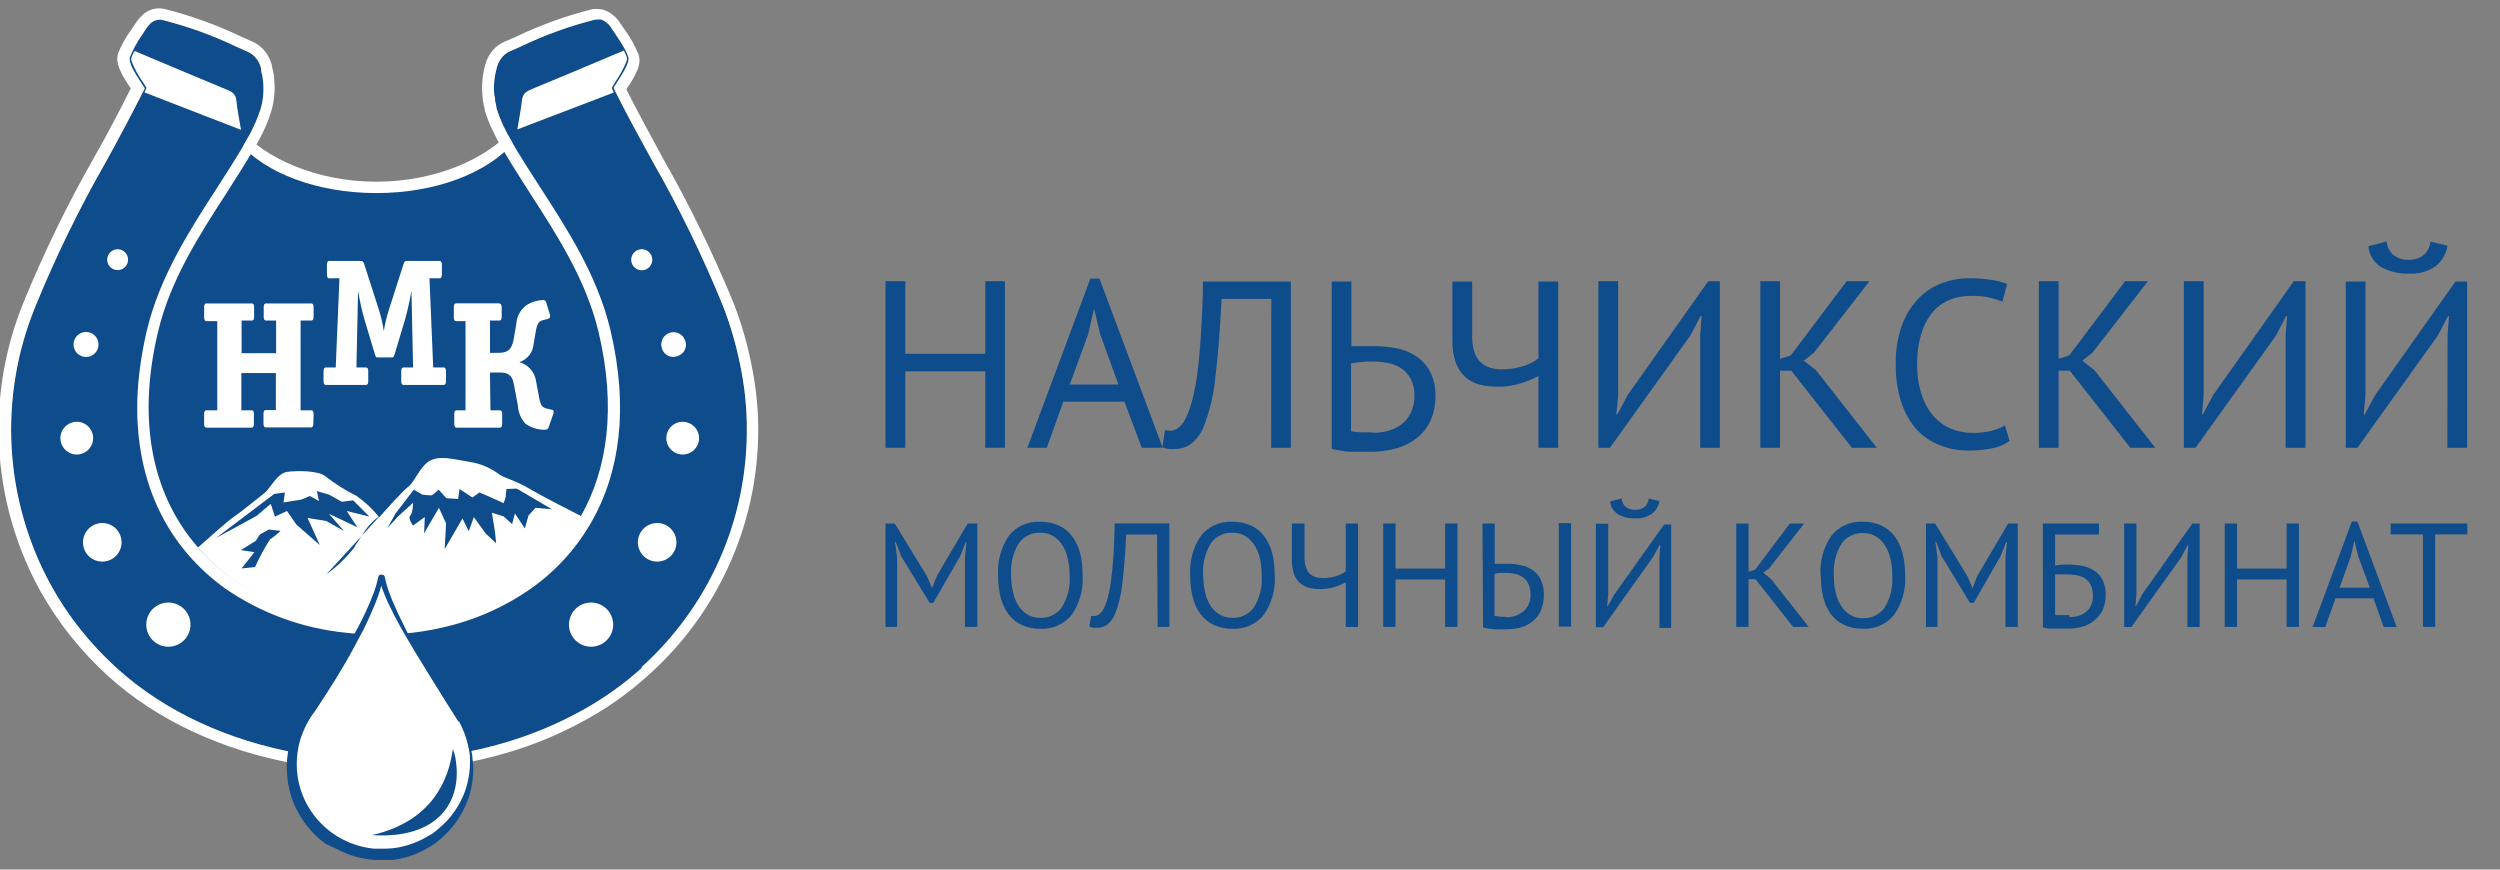 <?xml version="1.0" encoding="UTF-8"?> <svg xmlns="http://www.w3.org/2000/svg" width="161" height="56" viewBox="0 0 161 56" fill="none"><rect x="0" y="0" width="161" height="56" fill="#808080" stroke="none"/><g clip-path="url(#clip0_237_5190)"><path d="M33.047 8.288C31.397 10.202 28.072 11.702 24.235 11.702C20.398 11.702 17.067 10.195 15.416 8.288L8.91 8.476V25.543C8.813 27.479 9.142 29.412 9.874 31.207C10.606 33.002 11.723 34.614 13.147 35.93C16.223 38.754 20.28 40.263 24.454 40.136C28.629 40.214 32.675 38.69 35.761 35.877C37.054 34.662 38.088 33.198 38.803 31.574C39.518 29.95 39.898 28.199 39.922 26.424V8.476L33.047 8.288Z" fill="white"></path><path d="M33.047 9.207C31.397 11.129 28.072 12.434 24.235 12.434C20.398 12.434 17.066 11.129 15.416 9.207H8.91V26.281C8.813 28.216 9.142 30.148 9.874 31.942C10.607 33.736 11.723 35.347 13.147 36.661C16.223 39.485 20.28 40.994 24.454 40.868C28.628 40.95 32.675 39.429 35.761 36.616C37.052 35.402 38.085 33.941 38.8 32.32C39.515 30.698 39.897 28.95 39.922 27.178V9.207H33.047Z" fill="#0E4C8C"></path><path fill-rule="evenodd" clip-rule="evenodd" d="M48.117 27.796C48.113 30.667 47.508 33.504 46.339 36.126C45.17 38.748 43.465 41.095 41.332 43.016C40.093 44.131 38.724 45.093 37.254 45.88C35.753 46.691 34.171 47.343 32.535 47.825C24.024 50.351 13.788 48.745 7.493 43.016C6.652 42.25 5.873 41.418 5.164 40.528C4.459 39.64 3.828 38.694 3.279 37.702C1.785 34.977 0.918 31.953 0.742 28.85C0.566 25.747 1.085 22.645 2.262 19.768C3.563 16.576 5.074 13.474 6.785 10.481C7.621 8.974 8.451 7.406 9.227 5.875L9.317 5.687L9.204 5.521L9.121 5.393C8.677 4.707 8.232 4.028 8.368 3.667C8.565 3.179 8.818 2.717 9.121 2.287L9.385 1.88L9.476 1.744L9.604 1.609C9.697 1.486 9.823 1.391 9.966 1.334C10.11 1.277 10.266 1.26 10.418 1.285C12.081 1.699 13.698 2.282 15.242 3.026L15.921 3.327C16.113 3.408 16.285 3.528 16.426 3.682C16.619 3.894 16.752 4.155 16.81 4.436V4.518C16.81 4.632 16.863 4.752 16.886 4.865C16.907 4.98 16.922 5.096 16.931 5.212C17 5.801 16.954 6.397 16.795 6.968C16.67 7.371 16.516 7.764 16.335 8.144C16.162 8.521 15.951 8.898 15.732 9.283C15.19 10.21 14.594 11.137 13.984 12.087C12.174 14.876 10.29 17.816 9.461 21.238C7.953 27.623 9.295 32.47 12.137 35.749C12.829 36.542 13.607 37.255 14.459 37.875C16.775 39.48 19.463 40.469 22.268 40.747C22.984 40.831 23.703 40.874 24.424 40.875C24.846 40.875 25.276 40.875 25.706 40.822H25.758C26.675 40.759 27.585 40.623 28.48 40.415C30.57 39.951 32.547 39.072 34.291 37.83C35.868 36.7 37.177 35.238 38.128 33.548C39.892 30.427 40.518 26.304 39.297 21.193C38.468 17.771 36.583 14.831 34.774 12.042C34.156 11.092 33.56 10.149 33.017 9.237C32.799 8.86 32.595 8.484 32.414 8.099C32.235 7.719 32.084 7.326 31.962 6.923V6.84C31.931 6.731 31.906 6.62 31.887 6.509C31.887 6.395 31.887 6.267 31.834 6.154C31.774 5.564 31.826 4.969 31.985 4.398C32.049 4.119 32.181 3.86 32.369 3.644C32.51 3.491 32.682 3.37 32.874 3.29L33.538 2.996C35.082 2.252 36.699 1.669 38.362 1.254H38.543H38.716C39.006 1.369 39.248 1.579 39.402 1.85C39.478 1.971 39.576 2.114 39.674 2.257C39.892 2.568 40.093 2.89 40.277 3.222C40.367 3.433 40.39 3.471 40.458 3.636C40.571 3.938 40.299 4.458 39.516 5.649C39.576 5.792 39.576 5.792 39.629 5.898C40.382 7.406 41.212 8.913 42.041 10.421C43.751 13.414 45.262 16.516 46.564 19.708C47.037 20.931 47.405 22.192 47.664 23.477C47.917 24.688 48.061 25.919 48.094 27.156C48.094 27.352 48.094 27.555 48.094 27.744" fill="#0E4C8C"></path><path d="M20.18 27.276C20.18 27.57 20.029 27.525 19.938 27.525H17.21C17.119 27.525 16.968 27.57 16.968 27.276V26.651C16.968 26.357 17.119 26.41 17.21 26.41H17.767V24.027H15.544V26.425H16.109C16.2 26.425 16.35 26.372 16.35 26.666V27.291C16.35 27.585 16.2 27.54 16.109 27.54H13.395C13.305 27.54 13.146 27.585 13.146 27.291V26.666C13.146 26.372 13.305 26.425 13.395 26.425H13.991V20.68H13.395C13.305 20.68 13.146 20.726 13.146 20.432V19.791C13.146 19.497 13.305 19.542 13.395 19.542H16.124C16.215 19.542 16.365 19.497 16.365 19.791V20.394C16.365 20.688 16.215 20.643 16.124 20.643H15.559V22.746H17.782V20.643H17.225C17.134 20.643 16.983 20.688 16.983 20.394V19.791C16.983 19.497 17.134 19.542 17.225 19.542H19.953C20.044 19.542 20.195 19.497 20.195 19.791V20.394C20.195 20.688 20.044 20.643 19.953 20.643H19.358V26.425H19.953C20.044 26.425 20.195 26.372 20.195 26.666L20.18 27.276Z" fill="white"></path><path d="M31.585 26.424H32.098C32.188 26.424 32.339 26.372 32.339 26.666V27.291C32.339 27.585 32.188 27.54 32.098 27.54H29.497C29.407 27.54 29.256 27.585 29.256 27.291V26.666C29.256 26.372 29.407 26.424 29.497 26.424H29.979V20.68H29.467C29.376 20.68 29.226 20.726 29.226 20.432V19.791C29.226 19.497 29.376 19.535 29.467 19.535H32.068C32.158 19.535 32.309 19.535 32.309 19.791V20.394C32.309 20.688 32.158 20.643 32.068 20.643H31.555V22.723H32.09C32.648 22.723 32.95 22.565 33.078 21.856L33.251 20.861C33.263 20.613 33.333 20.37 33.456 20.154C33.579 19.938 33.752 19.754 33.96 19.617C34.261 19.437 34.603 19.336 34.955 19.323C35.002 19.316 35.051 19.327 35.091 19.353C35.132 19.38 35.161 19.42 35.173 19.467L35.422 20.288C35.431 20.313 35.436 20.338 35.435 20.364C35.434 20.39 35.427 20.416 35.416 20.439C35.405 20.462 35.389 20.483 35.369 20.5C35.349 20.517 35.326 20.53 35.301 20.537L35.015 20.605C34.743 20.673 34.593 20.771 34.502 21.359L34.359 22.188C34.334 22.445 34.235 22.689 34.073 22.89C33.911 23.091 33.693 23.24 33.447 23.319C33.727 23.399 33.977 23.558 34.169 23.777C34.36 23.997 34.484 24.267 34.525 24.555L34.706 25.535C34.732 25.725 34.785 25.91 34.864 26.085C34.904 26.146 34.956 26.198 35.017 26.237C35.078 26.276 35.147 26.301 35.218 26.311L35.528 26.387C35.678 26.387 35.663 26.545 35.641 26.62L35.339 27.502C35.301 27.593 35.279 27.676 35.06 27.676C34.625 27.678 34.201 27.544 33.846 27.291C33.552 26.977 33.379 26.568 33.356 26.138L33.093 24.743C33.017 24.389 32.927 23.99 32.203 23.99H31.555L31.585 26.424Z" fill="white"></path><path d="M28.472 23.666C28.57 23.666 28.721 23.62 28.721 23.914V24.54C28.721 24.834 28.57 24.789 28.472 24.789H26.09C25.992 24.789 25.841 24.834 25.841 24.54V23.914C25.841 23.62 25.992 23.666 26.09 23.666H26.603L26.497 18.728C26.392 19.345 26.256 19.956 26.09 20.56L25.412 22.821C25.344 23.062 25.284 23.017 25.155 23.017H24.401C24.273 23.017 24.213 23.062 24.145 22.821L23.467 20.56C23.297 19.957 23.161 19.346 23.06 18.728L22.954 23.666H23.467C23.565 23.666 23.715 23.62 23.715 23.914V24.54C23.715 24.834 23.565 24.789 23.467 24.789H21.077C20.987 24.789 20.836 24.834 20.836 24.54V23.914C20.836 23.62 20.987 23.666 21.077 23.666H21.62L21.861 17.921H21.303C21.205 17.921 21.055 17.974 21.055 17.68V17.055C21.055 16.761 21.205 16.806 21.303 16.806H23.195C23.286 16.806 23.384 16.806 23.452 16.994L24.394 19.927C24.539 20.384 24.648 20.853 24.718 21.329C24.794 20.854 24.905 20.385 25.05 19.927L25.992 16.994C26.06 16.768 26.158 16.806 26.248 16.806H28.216C28.306 16.806 28.457 16.761 28.457 17.055V17.68C28.457 17.974 28.306 17.921 28.216 17.921H27.658L27.899 23.666H28.472Z" fill="white"></path><path fill-rule="evenodd" clip-rule="evenodd" d="M41.867 16.316C41.949 16.422 41.997 16.551 42.005 16.685C42.014 16.819 41.982 16.952 41.915 17.068C41.847 17.184 41.747 17.278 41.627 17.337C41.506 17.396 41.371 17.418 41.238 17.4C41.105 17.382 40.98 17.325 40.879 17.236C40.779 17.147 40.707 17.031 40.672 16.901C40.638 16.771 40.643 16.634 40.687 16.507C40.73 16.38 40.811 16.269 40.918 16.188C41.061 16.079 41.241 16.031 41.419 16.055C41.597 16.079 41.758 16.173 41.867 16.316Z" fill="white"></path><path fill-rule="evenodd" clip-rule="evenodd" d="M44.114 21.902C44.156 21.997 44.177 22.101 44.177 22.206C44.177 22.311 44.155 22.414 44.112 22.51C44.069 22.606 44.007 22.692 43.93 22.762C43.852 22.833 43.761 22.886 43.661 22.919C43.565 22.962 43.461 22.985 43.355 22.985C43.249 22.986 43.145 22.964 43.048 22.921C42.951 22.879 42.865 22.816 42.794 22.738C42.723 22.66 42.669 22.567 42.636 22.467C42.562 22.27 42.569 22.052 42.655 21.86C42.742 21.668 42.9 21.518 43.096 21.442C43.292 21.368 43.509 21.375 43.7 21.462C43.89 21.548 44.039 21.706 44.114 21.902Z" fill="white"></path><path fill-rule="evenodd" clip-rule="evenodd" d="M44.951 27.842C45.025 28.037 45.039 28.249 44.993 28.453C44.946 28.656 44.84 28.841 44.688 28.984C44.537 29.127 44.346 29.222 44.14 29.257C43.935 29.292 43.723 29.265 43.533 29.18C43.343 29.095 43.182 28.955 43.071 28.778C42.96 28.602 42.903 28.396 42.909 28.188C42.915 27.979 42.982 27.777 43.103 27.607C43.223 27.436 43.391 27.306 43.586 27.231C43.848 27.133 44.138 27.142 44.394 27.256C44.649 27.37 44.849 27.581 44.951 27.842Z" fill="white"></path><path fill-rule="evenodd" clip-rule="evenodd" d="M43.488 35.357C43.403 35.587 43.251 35.787 43.053 35.931C42.855 36.075 42.619 36.157 42.374 36.168C42.129 36.178 41.886 36.116 41.677 35.989C41.467 35.862 41.3 35.675 41.196 35.454C41.091 35.232 41.055 34.984 41.091 34.742C41.127 34.499 41.234 34.273 41.399 34.091C41.563 33.909 41.778 33.78 42.015 33.72C42.253 33.659 42.503 33.67 42.734 33.752C42.889 33.807 43.032 33.893 43.154 34.004C43.276 34.115 43.374 34.249 43.444 34.398C43.514 34.547 43.554 34.709 43.562 34.873C43.569 35.038 43.544 35.202 43.488 35.357Z" fill="white"></path><path fill-rule="evenodd" clip-rule="evenodd" d="M39.146 41.154C38.962 41.368 38.72 41.522 38.449 41.598C38.178 41.674 37.89 41.668 37.623 41.581C37.355 41.494 37.119 41.329 36.945 41.108C36.771 40.887 36.666 40.619 36.644 40.338C36.622 40.058 36.684 39.777 36.821 39.531C36.958 39.285 37.166 39.086 37.416 38.958C37.667 38.83 37.95 38.779 38.23 38.812C38.509 38.844 38.773 38.959 38.987 39.141C39.13 39.263 39.248 39.411 39.333 39.579C39.419 39.746 39.47 39.928 39.485 40.115C39.499 40.302 39.477 40.49 39.419 40.668C39.361 40.847 39.268 41.012 39.146 41.154Z" fill="white"></path><path fill-rule="evenodd" clip-rule="evenodd" d="M7.041 16.316C6.987 16.386 6.948 16.466 6.925 16.552C6.903 16.637 6.897 16.726 6.909 16.814C6.921 16.901 6.95 16.985 6.995 17.062C7.039 17.138 7.098 17.205 7.169 17.258C7.239 17.311 7.319 17.351 7.405 17.373C7.49 17.396 7.579 17.401 7.666 17.389C7.754 17.377 7.838 17.348 7.915 17.304C7.991 17.259 8.058 17.2 8.111 17.13C8.165 17.06 8.204 16.98 8.226 16.894C8.249 16.809 8.254 16.72 8.242 16.632C8.23 16.545 8.201 16.46 8.157 16.384C8.112 16.308 8.053 16.241 7.983 16.188C7.913 16.134 7.833 16.095 7.747 16.072C7.662 16.049 7.573 16.044 7.485 16.056C7.398 16.068 7.313 16.097 7.237 16.142C7.161 16.186 7.094 16.245 7.041 16.316Z" fill="white"></path><path fill-rule="evenodd" clip-rule="evenodd" d="M4.787 21.901C4.749 22 4.732 22.106 4.736 22.212C4.739 22.317 4.764 22.421 4.808 22.517C4.851 22.614 4.914 22.7 4.991 22.773C5.068 22.845 5.159 22.901 5.258 22.938C5.357 22.975 5.462 22.992 5.568 22.989C5.673 22.985 5.777 22.961 5.874 22.917C5.97 22.873 6.056 22.811 6.129 22.734C6.201 22.657 6.257 22.566 6.294 22.467C6.369 22.267 6.362 22.046 6.273 21.851C6.185 21.657 6.023 21.505 5.823 21.43C5.623 21.355 5.402 21.363 5.207 21.451C5.013 21.54 4.862 21.702 4.787 21.901Z" fill="white"></path><path fill-rule="evenodd" clip-rule="evenodd" d="M3.958 27.842C3.884 28.037 3.869 28.249 3.916 28.453C3.963 28.656 4.068 28.841 4.22 28.984C4.372 29.127 4.563 29.222 4.768 29.257C4.974 29.292 5.185 29.265 5.376 29.18C5.566 29.095 5.727 28.955 5.838 28.778C5.949 28.602 6.005 28.396 5.999 28.188C5.994 27.979 5.926 27.777 5.806 27.607C5.685 27.436 5.517 27.306 5.322 27.231C5.06 27.133 4.77 27.142 4.515 27.256C4.259 27.37 4.059 27.581 3.958 27.842Z" fill="white"></path><path fill-rule="evenodd" clip-rule="evenodd" d="M5.42 35.357C5.505 35.587 5.656 35.787 5.855 35.931C6.053 36.075 6.289 36.157 6.534 36.168C6.779 36.178 7.021 36.116 7.231 35.989C7.441 35.862 7.608 35.675 7.712 35.454C7.816 35.232 7.853 34.984 7.817 34.742C7.78 34.499 7.673 34.273 7.509 34.091C7.345 33.909 7.13 33.78 6.893 33.72C6.655 33.659 6.405 33.67 6.174 33.752C6.019 33.807 5.876 33.893 5.754 34.004C5.632 34.115 5.533 34.249 5.463 34.398C5.393 34.547 5.353 34.709 5.346 34.873C5.339 35.038 5.364 35.202 5.42 35.357Z" fill="white"></path><path fill-rule="evenodd" clip-rule="evenodd" d="M9.762 41.154C9.945 41.368 10.188 41.522 10.459 41.598C10.73 41.674 11.017 41.668 11.285 41.581C11.553 41.494 11.788 41.329 11.963 41.108C12.137 40.887 12.241 40.619 12.264 40.338C12.286 40.058 12.224 39.777 12.087 39.531C11.949 39.285 11.742 39.086 11.491 38.958C11.241 38.83 10.957 38.779 10.678 38.812C10.398 38.844 10.134 38.959 9.92 39.141C9.777 39.263 9.66 39.411 9.574 39.579C9.489 39.746 9.438 39.928 9.423 40.115C9.408 40.302 9.431 40.49 9.489 40.668C9.547 40.847 9.64 41.012 9.762 41.154Z" fill="white"></path><path d="M24.424 33.314C24.006 32.79 23.517 32.328 22.969 31.942C22.255 31.586 21.578 31.16 20.949 30.668C20.489 30.299 19.124 30.299 18.484 30.39C17.843 30.48 17.391 31.483 17.021 31.762C16.652 32.04 15.551 32.953 15.008 33.322C14.684 33.541 13.674 34.438 12.747 35.259C13.401 36.02 14.142 36.7 14.956 37.287C17.742 39.179 21.033 40.19 24.401 40.19C27.769 40.19 31.06 39.179 33.846 37.287C35.331 36.222 36.568 34.849 37.472 33.262C36.432 32.734 34.766 31.875 34.11 31.483C33.198 30.94 32.648 30.849 32.188 30.578C31.627 30.145 30.966 29.86 30.266 29.749C29.165 29.568 28.359 29.327 27.71 29.658C27.062 29.99 26.7 31.038 26.331 31.309C25.962 31.581 24.627 33.081 24.439 33.292" fill="white"></path><path d="M16.743 34.415L16.471 34.83L15.514 35.425L16.381 35.561L15.559 36.609L16.426 36.518C16.702 35.903 17.022 35.308 17.384 34.739C17.629 34.578 17.859 34.393 18.07 34.189L17.316 34.098L16.743 34.415Z" fill="#0E4C8C"></path><path d="M22.147 34.189L21.182 33.088L23.014 33.955L22.328 32.907L23.791 33.269L22.743 32.221L22.012 32.312L21.182 31.852L20.406 31.626L20.542 32.267L19.954 31.942L19.403 32.176L18.258 32.357L18.348 31.716L17.662 31.807L13.915 34.641L16.524 33.224L17.436 32.447L17.707 33.269L18.484 32.907L19.079 33.774L20.594 35.101L19.81 33.36L21.001 33.548L22.147 34.189Z" fill="#0E4C8C"></path><path d="M32.618 31.49C32.618 31.49 32.573 31.807 32.573 31.95C32.546 32.106 32.497 32.259 32.43 32.402L31.427 31.95L30.877 31.716L30.424 32.04L29.595 31.49L29.505 32.131L28.751 32.086L28.246 31.535C28.246 31.535 27.884 31.905 27.748 31.905C27.613 31.905 27.198 31.852 27.198 31.852L26.648 31.535L25.457 33.088L24.952 34.008L25.638 33.254L26.602 32.38C26.602 32.38 26.602 33.02 26.422 33.201C26.241 33.382 26.602 33.842 26.602 33.842L27.356 33.299L27.311 34.347L28.268 32.704L28.728 33.706L28.638 35.357L29.784 33.39L30.191 34.211L30.515 33.299L31.269 34.347L31.955 34.988L31.864 34.166L31.676 33.02L32.43 33.254L32.98 33.752L33.161 33.066L33.801 34.031L34.035 33.201L34.487 32.704L35.543 32.794L33.281 31.468L32.618 31.49Z" fill="#0E4C8C"></path><path d="M22.841 35.191C22.992 34.973 23.135 34.747 23.286 34.52L21.024 36.978C21.725 36.479 22.345 35.877 22.864 35.191" fill="#0E4C8C"></path><path d="M23.286 34.52L24.477 33.209C24.004 33.53 23.614 33.959 23.339 34.46" fill="#0E4C8C"></path><path fill-rule="evenodd" clip-rule="evenodd" d="M39.395 5.664L39.53 5.958L33.319 8.333C33.417 7.7 33.545 7.074 33.62 6.433C33.666 6.004 33.937 5.868 34.261 5.732C36.266 4.91 38.173 4.096 40.179 3.252C40.239 3.38 40.299 3.501 40.344 3.614C40.389 3.725 40.389 3.849 40.344 3.961C40.145 4.442 39.892 4.9 39.591 5.325L39.395 5.664Z" fill="white"></path><path fill-rule="evenodd" clip-rule="evenodd" d="M9.438 5.664L9.302 5.951L15.521 8.363C15.416 7.722 15.288 7.097 15.22 6.456C15.175 6.026 14.903 5.89 14.579 5.762C12.566 4.933 10.659 4.119 8.662 3.282C8.601 3.403 8.534 3.523 8.488 3.637C8.445 3.748 8.445 3.872 8.488 3.983C8.683 4.467 8.937 4.925 9.242 5.348L9.438 5.664Z" fill="white"></path><path fill-rule="evenodd" clip-rule="evenodd" d="M48.825 27.178C48.789 25.911 48.64 24.65 48.38 23.409C48.115 22.088 47.737 20.791 47.25 19.535C45.926 16.314 44.398 13.182 42.674 10.157C41.883 8.71 41.091 7.247 40.337 5.755C40.88 4.941 41.4 4.119 41.091 3.433C40.866 2.899 40.58 2.394 40.239 1.925C40.149 1.805 40.066 1.684 39.968 1.533C39.721 1.118 39.337 0.801 38.882 0.636C38.774 0.607 38.663 0.59 38.551 0.584H38.46C38.368 0.572 38.274 0.572 38.181 0.584C36.472 1.01 34.81 1.609 33.221 2.37L32.543 2.664C32.255 2.778 31.997 2.956 31.789 3.184C31.524 3.473 31.335 3.823 31.239 4.202C31.063 4.855 31.006 5.534 31.073 6.207C31.083 6.344 31.101 6.48 31.125 6.614C31.147 6.749 31.177 6.883 31.216 7.014V7.097C31.346 7.535 31.512 7.961 31.713 8.371C31.902 8.779 32.113 9.177 32.347 9.562C32.889 10.504 33.5 11.446 34.111 12.411C35.882 15.147 37.736 18.027 38.536 21.336C39.712 26.259 39.108 30.216 37.428 33.201C36.523 34.789 35.286 36.162 33.802 37.227C31.015 39.118 27.724 40.13 24.356 40.13C20.988 40.13 17.698 39.118 14.911 37.227C14.096 36.642 13.354 35.961 12.702 35.199C10.004 32.078 8.722 27.45 10.184 21.336C10.976 18.027 12.83 15.147 14.602 12.411C15.212 11.454 15.815 10.511 16.366 9.569C16.584 9.192 16.803 8.815 16.999 8.378C17.195 7.967 17.358 7.541 17.489 7.104C17.672 6.447 17.728 5.762 17.655 5.084C17.655 4.941 17.655 4.805 17.602 4.677C17.58 4.544 17.55 4.414 17.512 4.285V4.202C17.415 3.823 17.226 3.473 16.961 3.184C16.75 2.957 16.493 2.778 16.207 2.657L15.521 2.355C13.932 1.594 12.271 0.995 10.561 0.569C10.286 0.512 10 0.531 9.734 0.624C9.469 0.717 9.234 0.88 9.054 1.096C8.99 1.156 8.932 1.222 8.88 1.292L8.745 1.481L8.488 1.865C8.142 2.331 7.854 2.837 7.629 3.373C7.358 4.059 7.878 4.88 8.42 5.695C7.667 7.202 6.913 8.649 6.084 10.097C4.359 13.12 2.833 16.253 1.515 19.474C0.3 22.449 -0.236 25.657 -0.053 28.866C0.13 32.074 1.026 35.201 2.571 38.018C3.145 39.04 3.798 40.015 4.523 40.936C5.26 41.856 6.066 42.718 6.935 43.514C13.418 49.408 23.934 51.052 32.663 48.474C34.348 47.98 35.975 47.307 37.518 46.469C39.033 45.66 40.444 44.667 41.717 43.514C44.017 41.47 45.844 38.951 47.072 36.13C48.299 33.309 48.898 30.254 48.825 27.178ZM41.34 43.009C40.1 44.124 38.731 45.086 37.262 45.873C35.76 46.682 34.178 47.334 32.543 47.818C24.032 50.343 13.795 48.738 7.501 43.009C6.659 42.243 5.88 41.411 5.171 40.521C4.464 39.634 3.834 38.688 3.287 37.694C1.793 34.969 0.926 31.945 0.75 28.843C0.574 25.74 1.093 22.637 2.269 19.761C3.571 16.569 5.082 13.466 6.792 10.474C7.629 8.966 8.458 7.398 9.235 5.868L9.325 5.679L9.212 5.514L9.129 5.385C8.684 4.699 8.24 4.021 8.375 3.659C8.573 3.172 8.826 2.709 9.129 2.28L9.393 1.873L9.483 1.737L9.604 1.601C9.7 1.479 9.826 1.385 9.971 1.328C10.115 1.271 10.272 1.253 10.426 1.277C12.089 1.692 13.706 2.275 15.25 3.018L15.928 3.32C16.12 3.4 16.293 3.521 16.434 3.674C16.627 3.887 16.759 4.147 16.818 4.428V4.511C16.818 4.624 16.871 4.745 16.893 4.858C16.915 4.972 16.93 5.088 16.939 5.205C17.007 5.793 16.961 6.39 16.803 6.961C16.674 7.362 16.52 7.755 16.343 8.137C16.17 8.514 15.959 8.891 15.74 9.275C15.197 10.202 14.602 11.13 13.991 12.079C12.182 14.868 10.297 17.808 9.468 21.231C7.961 27.616 9.302 32.463 12.144 35.742C12.834 36.537 13.613 37.25 14.466 37.868C16.78 39.474 19.465 40.465 22.268 40.747C22.984 40.832 23.703 40.874 24.424 40.875C24.846 40.875 25.276 40.875 25.706 40.822H25.758C26.675 40.759 27.585 40.623 28.48 40.416C30.57 39.951 32.547 39.072 34.292 37.83C35.867 36.7 37.177 35.238 38.129 33.548C39.892 30.427 40.518 26.304 39.297 21.193C38.468 17.771 36.583 14.831 34.774 12.042C34.156 11.092 33.56 10.15 33.018 9.237C32.799 8.861 32.596 8.484 32.414 8.099C32.235 7.719 32.084 7.326 31.962 6.923V6.84C31.931 6.731 31.906 6.621 31.887 6.509C31.887 6.396 31.887 6.267 31.834 6.154C31.774 5.565 31.826 4.969 31.985 4.398C32.049 4.119 32.181 3.86 32.369 3.644C32.51 3.491 32.682 3.37 32.874 3.29L33.538 2.996C35.082 2.252 36.699 1.669 38.362 1.255H38.543H38.717C39.006 1.369 39.248 1.579 39.403 1.85C39.478 1.971 39.576 2.114 39.674 2.257C39.892 2.568 40.093 2.89 40.277 3.222C40.367 3.433 40.39 3.471 40.458 3.637C40.571 3.938 40.3 4.458 39.516 5.649C39.576 5.793 39.576 5.793 39.629 5.898C40.382 7.406 41.212 8.913 42.041 10.421C43.751 13.414 45.262 16.516 46.564 19.708C47.037 20.931 47.405 22.192 47.664 23.477C47.917 24.688 48.061 25.919 48.094 27.156C48.094 27.352 48.094 27.555 48.094 27.744C48.09 30.614 47.485 33.452 46.316 36.073C45.148 38.695 43.442 41.042 41.31 42.963L41.34 43.009Z" fill="white"></path><path d="M29.55 46.453C29.384 46.16 24.937 39.473 24.567 37.144H24.485C24.115 39.473 21.303 43.815 20.075 45.624C19.483 46.339 19.073 47.186 18.878 48.093C18.682 49 18.708 49.94 18.953 50.835C19.198 51.73 19.654 52.553 20.284 53.234C20.914 53.915 21.698 54.435 22.571 54.749C23.444 55.064 24.38 55.163 25.299 55.04C26.218 54.917 27.095 54.574 27.854 54.04C28.613 53.507 29.233 52.799 29.66 51.975C30.088 51.152 30.311 50.238 30.312 49.31C30.297 48.311 30.038 47.33 29.558 46.453" fill="white"></path><path d="M29.52 46.468C29.045 45.715 28.562 44.961 28.103 44.207C27.643 43.453 27.16 42.699 26.708 41.946C26.256 41.192 25.811 40.438 25.396 39.639L25.102 39.043C24.997 38.847 24.914 38.636 24.823 38.433C24.733 38.229 24.665 38.026 24.582 37.815L24.545 37.671V37.762C24.484 37.958 24.431 38.154 24.364 38.335C24.235 38.719 24.077 39.089 23.911 39.465C23.746 39.842 23.572 40.219 23.399 40.566L22.833 41.629C22.08 43.039 21.205 44.411 20.316 45.752C20.009 46.145 19.756 46.575 19.562 47.034C19.358 47.486 19.223 47.966 19.162 48.459C19.093 48.959 19.093 49.466 19.162 49.966C19.266 50.697 19.516 51.399 19.898 52.029C20.28 52.66 20.787 53.208 21.386 53.637C21.585 53.782 21.794 53.913 22.012 54.029C22.23 54.127 22.449 54.248 22.675 54.323C23.132 54.5 23.612 54.612 24.1 54.655H24.469H24.635H24.831C25.084 54.65 25.335 54.627 25.585 54.587C26.069 54.501 26.54 54.354 26.987 54.15C27.213 54.059 27.424 53.916 27.643 53.803C27.861 53.69 28.057 53.532 28.238 53.366C28.631 53.05 28.976 52.679 29.264 52.265C29.555 51.852 29.788 51.401 29.957 50.924C30.125 50.437 30.227 49.93 30.259 49.416C30.273 49.165 30.273 48.913 30.259 48.662C30.233 48.409 30.192 48.157 30.138 47.908C30.085 47.652 29.987 47.411 29.912 47.154C29.836 46.898 29.701 46.687 29.595 46.446L29.52 46.468ZM29.655 46.408C29.769 46.649 29.904 46.876 30.002 47.162C30.1 47.449 30.191 47.652 30.251 47.916C30.32 48.164 30.375 48.416 30.417 48.67C30.417 48.934 30.485 49.182 30.477 49.423C30.502 50.508 30.217 51.578 29.655 52.507C29.381 52.982 29.038 53.413 28.638 53.788C28.441 53.983 28.229 54.161 28.005 54.323C27.777 54.48 27.54 54.623 27.296 54.753C26.802 55.012 26.274 55.2 25.728 55.311L25.306 55.379C25.155 55.379 25.035 55.379 24.906 55.379H24.484H24.07C23.511 55.331 22.961 55.209 22.434 55.017C22.175 54.919 21.923 54.804 21.68 54.67C21.425 54.567 21.175 54.448 20.934 54.316C20.485 53.986 20.084 53.595 19.743 53.155C19.405 52.712 19.124 52.228 18.906 51.715C18.701 51.195 18.566 50.65 18.506 50.094C18.383 48.995 18.56 47.882 19.019 46.876C19.252 46.377 19.548 45.911 19.901 45.489C20.806 44.177 21.672 42.835 22.472 41.456C22.668 41.109 22.864 40.762 23.052 40.408C23.241 40.053 23.414 39.707 23.58 39.345C23.746 38.983 23.904 38.591 24.04 38.252C24.115 38.071 24.168 37.883 24.228 37.694C24.288 37.506 24.319 37.317 24.364 37.136C24.374 37.1 24.395 37.067 24.425 37.044C24.455 37.021 24.492 37.008 24.529 37.008H24.613C24.651 37.009 24.689 37.023 24.719 37.047C24.749 37.072 24.77 37.106 24.778 37.144C24.861 37.564 24.985 37.976 25.148 38.373C25.231 38.576 25.298 38.779 25.396 38.975L25.668 39.579C26.037 40.332 26.422 41.154 26.874 41.923L27.53 43.076C27.748 43.461 27.967 43.83 28.208 44.215C28.668 44.968 29.143 45.722 29.618 46.476" fill="#0E4C8C"></path><path d="M29.347 48.941C29.319 48.699 29.255 48.463 29.158 48.24C28.917 50.162 27.861 52.899 23.949 53.781C28.231 54.059 29.776 51.61 29.347 48.941Z" fill="#0E4C8C"></path><path d="M63.449 23.914H58.301V28.837H57.027V18.11H58.301V22.784H63.449V18.11H64.716V28.837H63.449V23.914Z" fill="#0E4C8C"></path><path d="M72.412 25.867H68.477L67.414 28.837H66.163L70.219 17.944H70.807L74.877 28.837H73.528L72.412 25.867ZM68.892 24.766H72.028L70.844 21.502L70.46 19.874L70.075 21.532L68.892 24.766Z" fill="#0E4C8C"></path><path d="M81.873 19.248H78.669C78.571 21.291 78.428 23.017 78.262 24.344C78.16 25.427 77.906 26.49 77.508 27.502C77.339 27.922 77.064 28.291 76.709 28.573C76.424 28.791 76.074 28.91 75.714 28.912C75.556 28.929 75.397 28.929 75.239 28.912C75.107 28.89 74.978 28.852 74.855 28.799L75.028 27.698C75.131 27.729 75.238 27.744 75.345 27.744C75.529 27.739 75.708 27.679 75.858 27.57C76.074 27.407 76.245 27.192 76.355 26.945C76.527 26.592 76.663 26.224 76.762 25.844C76.913 25.269 77.027 24.685 77.101 24.095C77.199 23.394 77.275 22.587 77.335 21.577C77.395 20.567 77.471 19.422 77.471 18.132H83.132V28.837H81.865L81.873 19.248Z" fill="#0E4C8C"></path><path d="M85.762 18.132H87.029V22.294H87.293H87.692H88.137H88.551C89.032 22.296 89.512 22.343 89.984 22.437C90.426 22.527 90.846 22.704 91.22 22.957C91.59 23.209 91.893 23.548 92.102 23.944C92.345 24.43 92.462 24.969 92.441 25.512C92.452 26.06 92.342 26.603 92.117 27.103C91.912 27.542 91.608 27.926 91.227 28.226C90.832 28.529 90.381 28.752 89.901 28.882C89.365 29.028 88.812 29.099 88.257 29.093H87.737C87.534 29.093 87.315 29.093 87.089 29.093C86.863 29.093 86.629 29.093 86.395 29.025C86.182 28.999 85.97 28.959 85.762 28.904V18.132ZM88.423 27.872C88.773 27.876 89.121 27.828 89.456 27.729C89.766 27.637 90.055 27.486 90.308 27.284C90.555 27.081 90.752 26.823 90.881 26.53C91.029 26.201 91.101 25.843 91.092 25.482C91.106 25.111 91.025 24.743 90.858 24.412C90.716 24.137 90.509 23.902 90.255 23.726C89.991 23.555 89.697 23.437 89.388 23.379C89.056 23.312 88.717 23.279 88.378 23.281H88.024L87.624 23.319C87.5 23.325 87.377 23.34 87.255 23.364L87.006 23.409V27.774C87.21 27.811 87.417 27.834 87.624 27.842H88.378" fill="#0E4C8C"></path><path d="M94.808 18.132V21.683C94.808 23.085 95.442 23.786 96.708 23.786C97.163 23.789 97.615 23.723 98.05 23.59C98.421 23.486 98.769 23.312 99.075 23.078V18.132H100.349V28.837H99.075V24.208C98.729 24.397 98.366 24.551 97.99 24.668C97.491 24.833 96.969 24.912 96.444 24.902C96.047 24.907 95.652 24.859 95.268 24.759C94.927 24.671 94.612 24.503 94.349 24.268C94.076 24.012 93.869 23.694 93.746 23.341C93.592 22.877 93.521 22.39 93.534 21.901V18.132H94.808Z" fill="#0E4C8C"></path><path d="M109.492 21.57L109.583 20.349H109.522L108.859 21.608L103.68 28.837H102.934V18.11H104.208V25.467L104.095 26.673H104.163L104.834 25.422L110.012 18.11H110.759V28.837H109.492V21.57Z" fill="#0E4C8C"></path><path d="M115.357 23.869H114.634V28.837H113.367V18.11H114.634V23.108L115.327 22.889L118.923 18.11H120.393L116.812 22.723L116.164 23.228L116.948 23.839L120.868 28.837H119.262L115.357 23.869Z" fill="#0E4C8C"></path><path d="M129.416 28.392C129.07 28.644 128.67 28.812 128.248 28.882C127.75 28.975 127.246 29.021 126.74 29.018C126.132 29.017 125.529 28.904 124.961 28.686C124.389 28.47 123.874 28.127 123.453 27.683C123.009 27.181 122.67 26.594 122.458 25.957C122.199 25.154 122.074 24.313 122.089 23.47C122.066 22.602 122.204 21.738 122.496 20.922C122.732 20.282 123.096 19.697 123.566 19.203C123.991 18.771 124.506 18.439 125.074 18.23C125.611 18.028 126.181 17.923 126.755 17.921C127.26 17.914 127.764 17.949 128.263 18.027C128.604 18.075 128.938 18.163 129.258 18.291L128.956 19.429C128.292 19.148 127.573 19.022 126.853 19.06C126.431 19.061 126.012 19.137 125.617 19.286C125.196 19.448 124.82 19.706 124.516 20.04C124.175 20.439 123.919 20.903 123.762 21.404C123.55 22.071 123.451 22.77 123.468 23.47C123.455 24.124 123.549 24.776 123.747 25.399C123.906 25.904 124.162 26.373 124.501 26.779C124.813 27.138 125.202 27.421 125.639 27.608C126.089 27.793 126.571 27.885 127.057 27.879C127.46 27.886 127.863 27.84 128.255 27.744C128.56 27.669 128.852 27.549 129.122 27.389L129.416 28.392Z" fill="#0E4C8C"></path><path d="M133.291 23.869H132.575V28.837H131.301V18.11H132.575V23.108L133.261 22.889L136.856 18.11H138.326L134.746 22.723L134.105 23.228L134.881 23.839L138.801 28.837H137.196L133.291 23.869Z" fill="#0E4C8C"></path><path d="M147.198 21.57L147.289 20.349H147.229L146.573 21.608L141.394 28.837H140.64V18.11H141.914V25.467L141.809 26.673H141.869L142.54 25.422L147.719 18.11H148.472V28.837H147.198V21.57Z" fill="#0E4C8C"></path><path d="M157.624 21.577L157.714 20.349H157.654L156.998 21.608L151.819 28.837H151.065V18.133H152.332V25.482L152.226 26.696H152.287L152.965 25.437L158.129 18.133H158.883V28.837H157.609L157.624 21.577ZM153.704 15.547C153.714 15.714 153.757 15.877 153.831 16.027C153.905 16.177 154.008 16.311 154.133 16.421C154.414 16.636 154.761 16.745 155.113 16.73C155.464 16.747 155.809 16.638 156.086 16.421C156.335 16.2 156.491 15.893 156.523 15.562L157.624 15.826C157.535 16.338 157.268 16.803 156.87 17.137C156.359 17.488 155.746 17.657 155.129 17.62C154.506 17.643 153.888 17.497 153.342 17.198C153.11 17.054 152.916 16.857 152.774 16.624C152.633 16.391 152.548 16.128 152.528 15.856L153.704 15.547Z" fill="#0E4C8C"></path><path d="M62.145 35.9L62.243 34.905H62.198L61.836 35.817L60.102 38.825H59.869L58.029 35.81L57.69 34.905H57.637L57.773 35.892V40.37H57.027V33.714H57.622L59.703 37.121L60.02 37.86H60.035L60.329 37.099L62.319 33.714H62.937V40.37H62.145V35.9Z" fill="#0E4C8C"></path><path d="M64.278 37.046C64.22 36.14 64.467 35.24 64.98 34.49C65.22 34.193 65.528 33.958 65.879 33.803C66.228 33.648 66.61 33.579 66.992 33.601C67.41 33.59 67.826 33.675 68.206 33.85C68.543 34.01 68.836 34.25 69.058 34.551C69.294 34.877 69.466 35.245 69.563 35.636C69.673 36.098 69.726 36.571 69.721 37.046C69.781 37.953 69.532 38.855 69.012 39.601C68.77 39.899 68.46 40.134 68.109 40.289C67.758 40.444 67.375 40.513 66.992 40.491C66.576 40.501 66.164 40.416 65.786 40.242C65.452 40.083 65.162 39.845 64.942 39.549C64.705 39.222 64.534 38.854 64.437 38.463C64.326 37.999 64.273 37.523 64.278 37.046ZM65.115 37.046C65.113 37.398 65.151 37.75 65.228 38.094C65.288 38.4 65.4 38.693 65.56 38.961C65.706 39.205 65.907 39.412 66.148 39.564C66.402 39.718 66.695 39.797 66.992 39.79C67.26 39.799 67.527 39.743 67.769 39.626C68.01 39.509 68.22 39.335 68.379 39.119C68.763 38.499 68.94 37.773 68.884 37.046C68.886 36.696 68.848 36.347 68.771 36.006C68.712 35.696 68.597 35.4 68.432 35.131C68.282 34.89 68.082 34.684 67.844 34.528C67.587 34.376 67.291 34.3 66.992 34.309C66.725 34.297 66.458 34.352 66.217 34.47C65.976 34.587 65.768 34.762 65.613 34.98C65.234 35.6 65.06 36.322 65.115 37.046Z" fill="#0E4C8C"></path><path d="M74.515 34.422H72.525C72.465 35.689 72.382 36.744 72.276 37.589C72.213 38.261 72.053 38.921 71.802 39.548C71.698 39.81 71.529 40.041 71.311 40.219C71.132 40.351 70.916 40.422 70.693 40.423C70.596 40.432 70.497 40.432 70.399 40.423C70.317 40.408 70.236 40.386 70.158 40.355L70.264 39.669C70.329 39.677 70.395 39.677 70.46 39.669C70.576 39.667 70.689 39.63 70.784 39.564C70.914 39.457 71.019 39.323 71.093 39.172C71.201 38.953 71.284 38.723 71.342 38.486C71.437 38.129 71.508 37.766 71.553 37.4C71.613 36.963 71.658 36.443 71.704 35.832C71.749 35.222 71.764 34.52 71.787 33.706H75.307V40.37H74.553L74.515 34.422Z" fill="#0E4C8C"></path><path d="M76.649 37.046C76.59 36.14 76.837 35.24 77.35 34.49C77.591 34.194 77.9 33.959 78.249 33.804C78.599 33.65 78.981 33.58 79.362 33.601C79.781 33.59 80.196 33.675 80.576 33.85C80.915 34.008 81.207 34.249 81.428 34.551C81.664 34.877 81.836 35.245 81.933 35.636C82.043 36.098 82.096 36.571 82.091 37.046C82.152 37.953 81.902 38.855 81.383 39.601C81.14 39.899 80.831 40.134 80.479 40.289C80.128 40.444 79.745 40.513 79.362 40.491C78.947 40.501 78.534 40.416 78.156 40.242C77.824 40.08 77.535 39.843 77.312 39.548C77.075 39.224 76.906 38.854 76.814 38.463C76.698 38 76.642 37.523 76.649 37.046ZM77.485 37.046C77.484 37.398 77.522 37.75 77.598 38.094C77.658 38.4 77.77 38.693 77.93 38.961C78.078 39.203 78.279 39.41 78.518 39.564C78.772 39.718 79.065 39.797 79.362 39.79C79.631 39.8 79.897 39.744 80.139 39.627C80.381 39.51 80.591 39.336 80.749 39.119C81.133 38.499 81.31 37.773 81.254 37.046C81.254 36.696 81.219 36.348 81.149 36.006C81.084 35.696 80.967 35.401 80.802 35.131C80.652 34.89 80.452 34.684 80.214 34.528C79.957 34.375 79.661 34.299 79.362 34.309C79.095 34.299 78.829 34.354 78.588 34.471C78.347 34.588 78.139 34.763 77.983 34.98C77.605 35.6 77.43 36.322 77.485 37.046Z" fill="#0E4C8C"></path><path d="M84.013 33.714V35.923C84.013 36.797 84.405 37.227 85.197 37.227C85.48 37.23 85.762 37.189 86.034 37.106C86.264 37.044 86.479 36.937 86.667 36.79V33.714H87.458V40.378H86.667V37.506C86.451 37.618 86.227 37.714 85.996 37.792C85.684 37.89 85.358 37.938 85.031 37.935C84.777 37.94 84.523 37.91 84.277 37.845C84.065 37.788 83.868 37.682 83.704 37.536C83.537 37.378 83.41 37.181 83.335 36.963C83.237 36.674 83.191 36.371 83.199 36.066V33.714H84.013Z" fill="#0E4C8C"></path><path d="M93.067 37.317H89.871V40.37H89.079V33.714H89.871V36.616H93.067V33.714H93.858V40.37H93.067V37.317Z" fill="#0E4C8C"></path><path d="M95.472 33.714H96.263V36.307H96.406H96.618H96.851H97.077C97.371 36.306 97.664 36.336 97.952 36.398C98.222 36.452 98.478 36.56 98.706 36.714C98.928 36.87 99.107 37.08 99.226 37.325C99.365 37.632 99.432 37.967 99.422 38.305C99.428 38.645 99.367 38.983 99.241 39.3C99.127 39.568 98.952 39.806 98.728 39.993C98.507 40.177 98.251 40.313 97.974 40.393C97.646 40.487 97.306 40.532 96.964 40.528H96.655H96.286L95.886 40.483C95.759 40.466 95.633 40.441 95.509 40.408L95.472 33.714ZM96.979 39.745C97.389 39.763 97.79 39.631 98.11 39.375C98.266 39.236 98.388 39.064 98.467 38.87C98.545 38.677 98.578 38.468 98.562 38.259C98.57 38.031 98.524 37.803 98.427 37.596C98.344 37.429 98.223 37.284 98.072 37.174C97.916 37.065 97.739 36.99 97.552 36.955C97.352 36.911 97.147 36.891 96.942 36.895H96.565C96.458 36.908 96.352 36.928 96.248 36.955V39.669C96.497 39.712 96.749 39.73 97.002 39.722L96.979 39.745ZM100.387 33.691H101.178V40.355H100.387V33.691Z" fill="#0E4C8C"></path><path d="M106.87 35.87L106.93 35.116H106.87L106.455 35.87L103.244 40.393H102.776V33.729H103.568V38.297L103.5 39.051H103.538L103.952 38.297L107.171 33.774H107.623V40.438H106.87V35.87ZM104.435 32.101C104.439 32.205 104.465 32.306 104.51 32.4C104.555 32.493 104.62 32.576 104.699 32.644C104.873 32.777 105.09 32.843 105.309 32.832C105.527 32.846 105.742 32.779 105.912 32.644C106.068 32.506 106.165 32.315 106.184 32.108L106.87 32.267C106.817 32.589 106.645 32.88 106.387 33.081C106.073 33.303 105.693 33.409 105.309 33.382C104.922 33.401 104.538 33.31 104.201 33.118C104.057 33.03 103.936 32.909 103.848 32.765C103.761 32.621 103.708 32.458 103.696 32.289L104.435 32.101Z" fill="#0E4C8C"></path><path d="M113.05 37.295H112.605V40.37H111.814V33.714H112.605V36.812L113.035 36.684L115.266 33.714H116.186L113.955 36.578L113.555 36.888L114.038 37.272L116.48 40.37H115.478L113.05 37.295Z" fill="#0E4C8C"></path><path d="M117.242 37.046C117.185 36.139 117.435 35.239 117.95 34.49C118.19 34.193 118.496 33.958 118.845 33.803C119.194 33.648 119.575 33.579 119.955 33.601C120.376 33.591 120.793 33.676 121.177 33.85C121.513 34.012 121.805 34.252 122.028 34.551C122.265 34.876 122.434 35.245 122.526 35.636C122.639 36.097 122.695 36.571 122.692 37.046C122.75 37.954 122.497 38.855 121.976 39.601C121.734 39.899 121.424 40.135 121.073 40.29C120.722 40.444 120.339 40.513 119.955 40.491C119.542 40.501 119.132 40.416 118.757 40.242C118.422 40.082 118.129 39.844 117.905 39.549C117.677 39.229 117.513 38.868 117.423 38.486C117.31 38.022 117.254 37.546 117.257 37.069L117.242 37.046ZM118.101 37.069C118.097 37.421 118.132 37.772 118.207 38.116C118.272 38.422 118.387 38.714 118.546 38.983C118.689 39.23 118.891 39.437 119.134 39.586C119.385 39.742 119.675 39.821 119.971 39.812C120.24 39.822 120.508 39.767 120.751 39.65C120.994 39.533 121.205 39.358 121.365 39.142C121.743 38.519 121.917 37.794 121.863 37.069C121.866 36.719 121.831 36.37 121.757 36.028C121.692 35.719 121.575 35.423 121.41 35.154C121.265 34.909 121.063 34.703 120.822 34.551C120.566 34.395 120.27 34.319 119.971 34.332C119.704 34.321 119.439 34.377 119.2 34.494C118.96 34.611 118.754 34.786 118.599 35.003C118.22 35.622 118.046 36.345 118.101 37.069Z" fill="#0E4C8C"></path><path d="M129.152 35.9L129.25 34.905H129.197L128.836 35.817L127.109 38.825H126.868L125.036 35.81L124.69 34.905H124.644L124.772 35.892V40.37H124.034V33.714H124.622L126.71 37.121L127.019 37.86H127.041L127.335 37.099L129.326 33.714H129.944V40.37H129.152V35.9Z" fill="#0E4C8C"></path><path d="M131.557 33.714H135.175V34.423H132.349V36.42L132.748 36.36C132.906 36.36 133.057 36.36 133.2 36.36C133.512 36.359 133.822 36.389 134.128 36.45C134.396 36.505 134.652 36.61 134.881 36.759C135.106 36.909 135.288 37.114 135.409 37.355C135.548 37.652 135.615 37.977 135.605 38.305C135.612 38.644 135.545 38.981 135.409 39.292C135.282 39.552 135.099 39.782 134.874 39.963C134.65 40.14 134.394 40.273 134.12 40.355C133.818 40.44 133.506 40.483 133.193 40.483H132.824H132.401H131.957C131.824 40.467 131.694 40.442 131.565 40.408L131.557 33.714ZM133.283 39.745C133.48 39.743 133.675 39.715 133.864 39.662C134.037 39.607 134.198 39.52 134.339 39.405C134.48 39.294 134.592 39.149 134.663 38.983C134.748 38.796 134.789 38.593 134.783 38.388C134.793 38.144 134.747 37.902 134.648 37.679C134.563 37.507 134.436 37.359 134.278 37.249C134.118 37.147 133.938 37.078 133.751 37.046C133.544 37.013 133.335 36.995 133.125 36.993H132.929H132.695H132.492H132.349V39.616C132.406 39.622 132.464 39.622 132.522 39.616H132.763H133.253L133.283 39.745Z" fill="#0E4C8C"></path><path d="M140.867 35.862L140.927 35.101H140.889L140.475 35.885L137.263 40.378H136.796V33.714H137.587V38.282L137.52 39.036H137.557L137.972 38.252L141.191 33.714H141.658V40.378H140.867V35.862Z" fill="#0E4C8C"></path><path d="M147.259 37.317H144.063V40.37H143.271V33.714H144.063V36.616H147.259V33.714H148.051V40.37H147.259V37.317Z" fill="#0E4C8C"></path><path d="M152.852 38.531H150.41L149.746 40.378H148.932L151.457 33.593H151.819L154.345 40.378H153.508L152.852 38.531ZM150.666 37.845H152.618L151.864 35.817L151.623 34.807L151.39 35.84L150.666 37.845Z" fill="#0E4C8C"></path><path d="M158.898 34.415H156.825V40.37H156.041V34.415H153.96V33.714H158.898V34.415Z" fill="#0E4C8C"></path></g><defs><clipPath id="clip0_237_5190"><rect width="161" height="54.938" fill="white" transform="translate(0 0.531)"></rect></clipPath></defs></svg> 